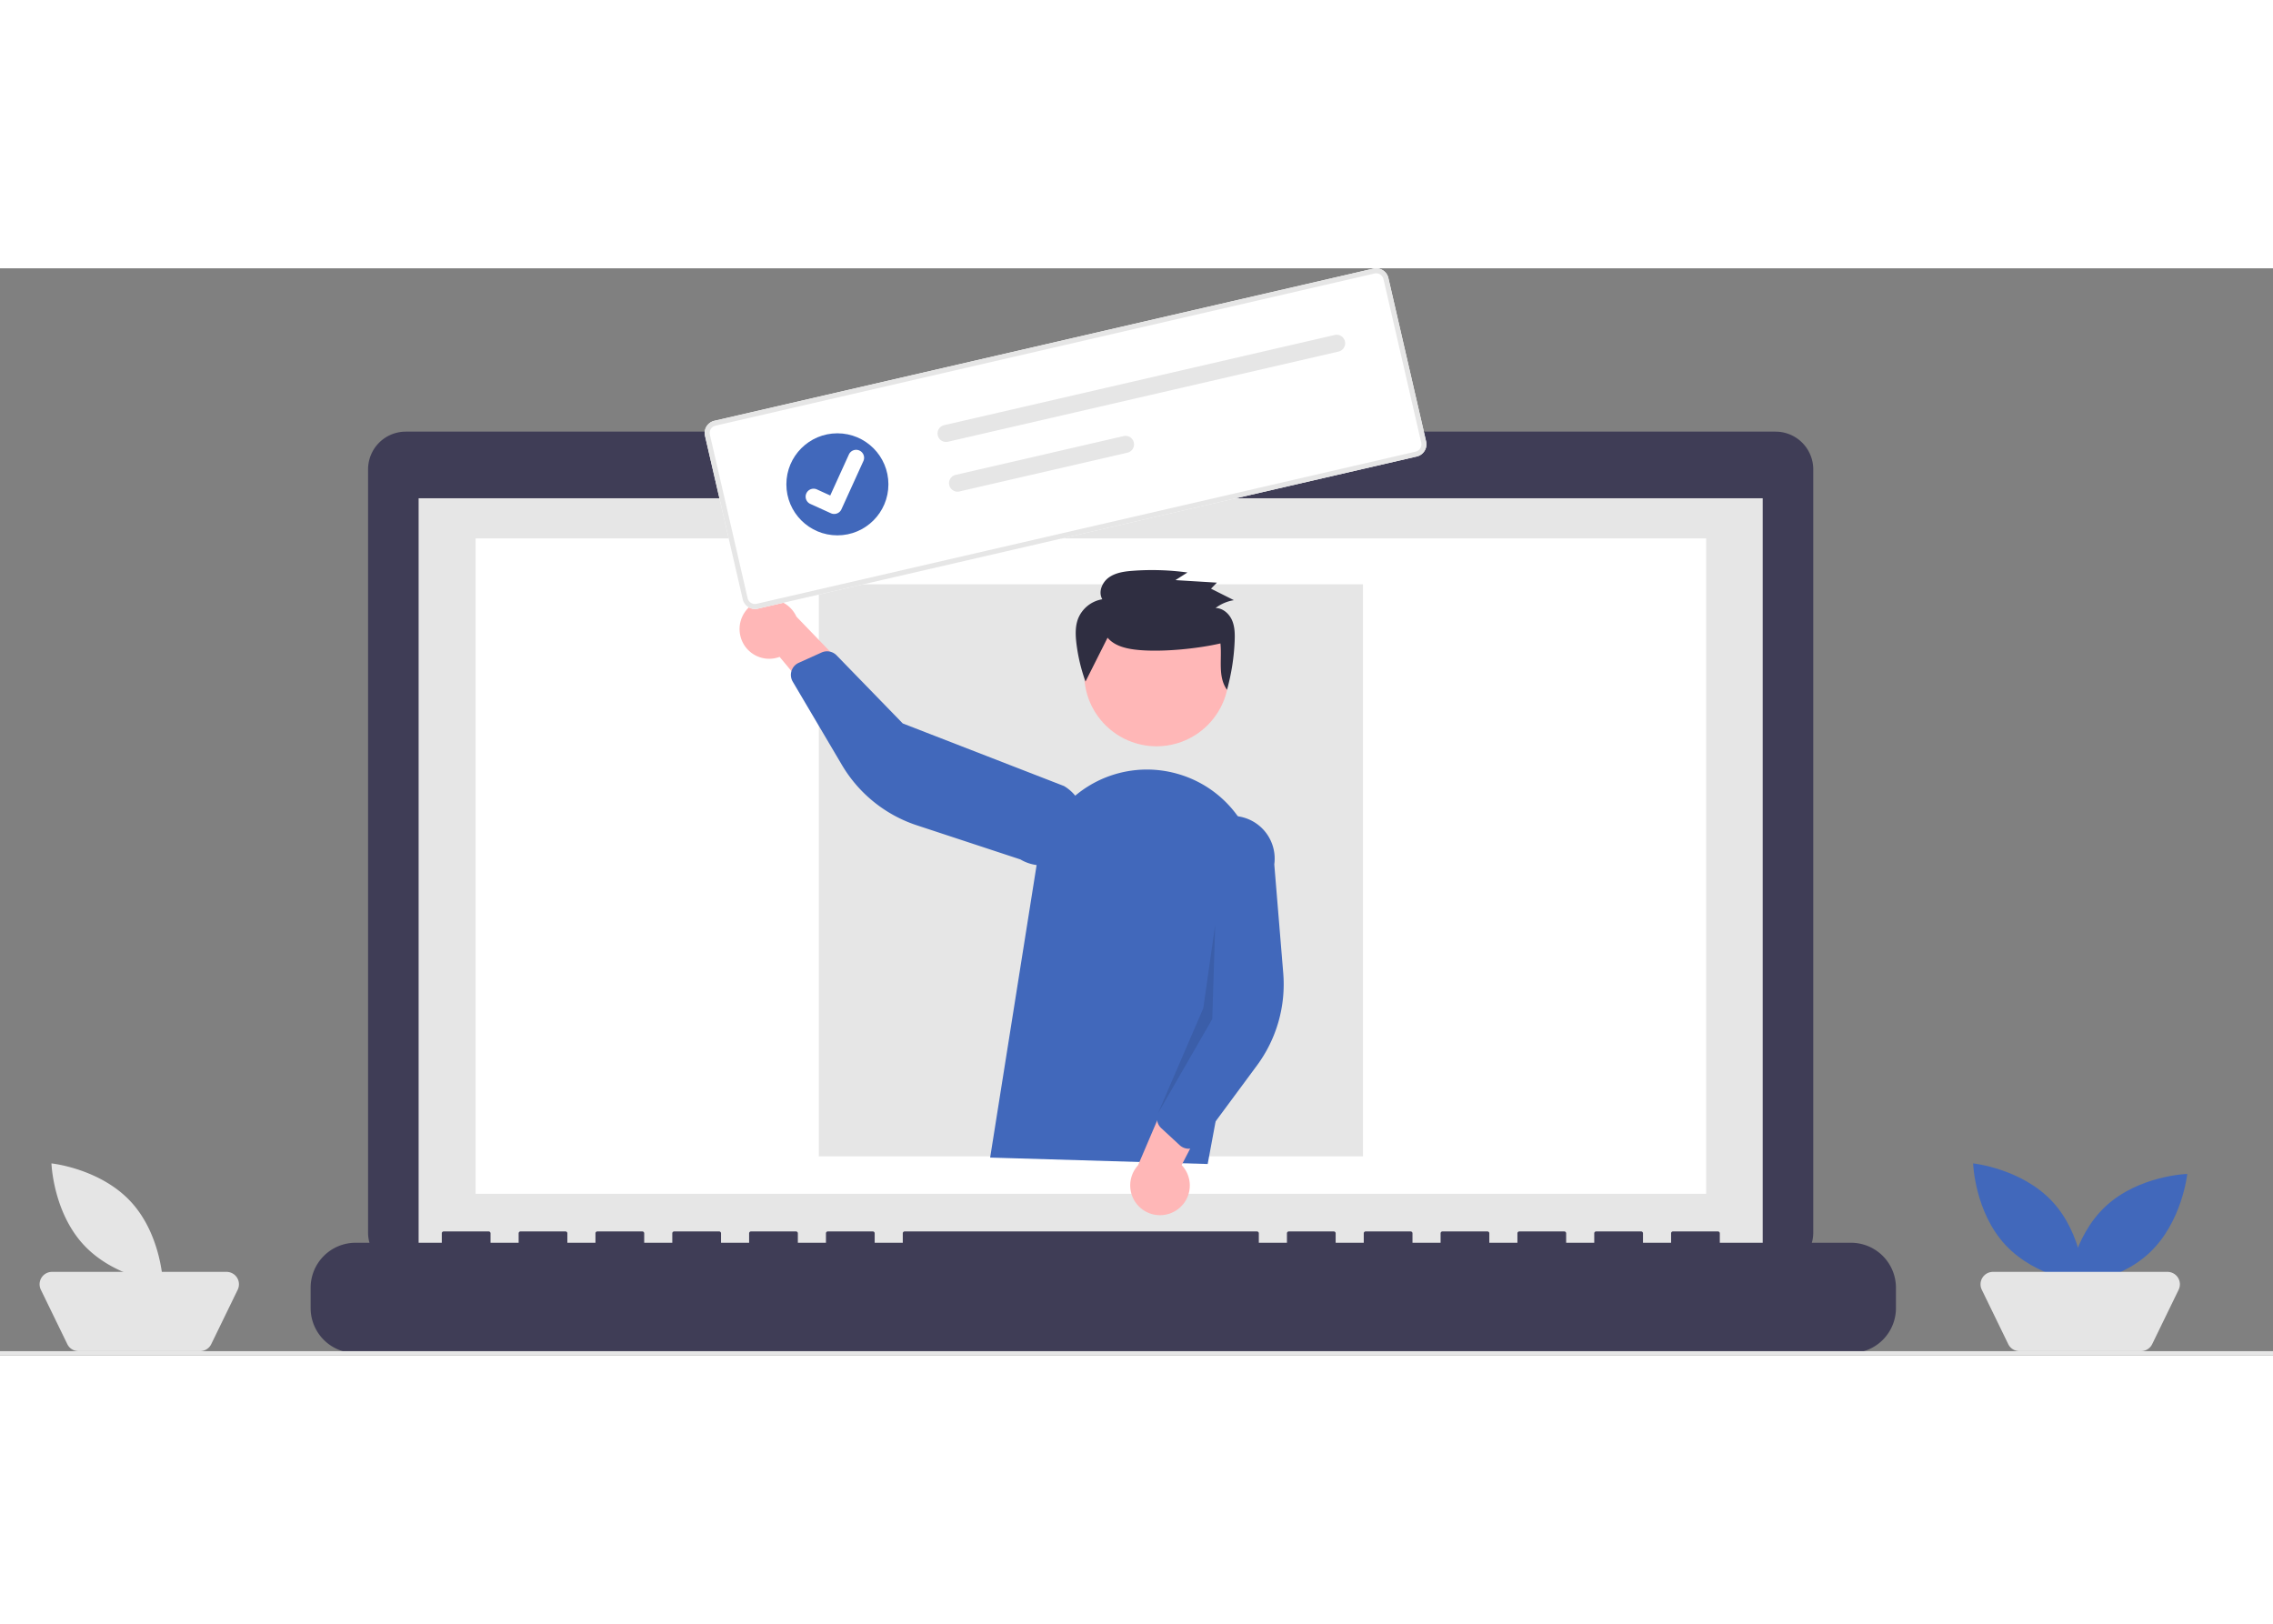 <svg xmlns="http://www.w3.org/2000/svg" width="700" height="500" viewBox="0 0 1061 507.397">
    <rect x="0" y="0" width="1061" height="507.397" fill="#808080" stroke="none"/>
    <path fill="#3f3d56" d="M828.793 76.231h-260.17V70.87H450.652v5.362H189.41a17.6 17.6 0 0 0-17.6 17.6v356.25a17.6 17.6 0 0 0 17.6 17.6h639.383a17.6 17.6 0 0 0 17.6-17.6V93.83a17.6 17.6 0 0 0-17.6-17.598Z"/>
    <path fill="#e6e6e6" d="M195.406 107.332h627.391v353.913H195.406z"/>
    <path fill="#fff" d="M222.013 126.048h574.391v305.913H222.013z"/>
    <circle cx="508.565" cy="91.246" r="6.435" fill="#4168bb"/>
    <path fill="#3f3d56" d="M864.007 454.81h-61.229v-4.412a.875.875 0 0 0-.875-.875H780.91a.875.875 0 0 0-.875.875v4.412h-13.12v-4.412a.875.875 0 0 0-.875-.875h-20.993a.875.875 0 0 0-.875.875v4.412h-13.12v-4.412a.875.875 0 0 0-.875-.875h-20.993a.875.875 0 0 0-.875.875v4.412h-13.12v-4.412a.875.875 0 0 0-.875-.875h-20.992a.875.875 0 0 0-.875.875v4.412h-13.121v-4.412a.875.875 0 0 0-.875-.875h-20.992a.875.875 0 0 0-.875.875v4.412h-13.121v-4.412a.875.875 0 0 0-.875-.875H601.6a.875.875 0 0 0-.875.875v4.412H587.6v-4.412a.875.875 0 0 0-.875-.875H422.281a.875.875 0 0 0-.875.875v4.412h-13.12v-4.412a.875.875 0 0 0-.875-.875h-20.993a.875.875 0 0 0-.875.875v4.412h-13.12v-4.412a.875.875 0 0 0-.875-.875h-20.992a.875.875 0 0 0-.875.875v4.412H336.56v-4.412a.875.875 0 0 0-.875-.875h-20.992a.875.875 0 0 0-.875.875v4.412H300.7v-4.412a.875.875 0 0 0-.875-.875H278.83a.875.875 0 0 0-.875.875v4.412h-13.12v-4.412a.875.875 0 0 0-.875-.875h-20.993a.875.875 0 0 0-.875.875v4.412h-13.12v-4.412a.875.875 0 0 0-.875-.875H207.1a.875.875 0 0 0-.875.875v4.412h-40.232A20.993 20.993 0 0 0 145 475.803v9.492a20.993 20.993 0 0 0 20.993 20.993h698.014A20.993 20.993 0 0 0 885 485.296v-9.492a20.993 20.993 0 0 0-20.993-20.993Z"/>
    <path fill="#e6e6e6" d="M382.209 147.504h254v267h-254zM0 505.397h1061v2H0z"/>
    <g>
        <path fill="#4168bb" d="M957.957 435.532c14.376 15.426 15.119 38.1 15.119 38.1s-22.565-2.338-36.941-17.764-15.119-38.1-15.119-38.1 22.565 2.338 36.941 17.764Z"/>
        <path fill="#4168bb" d="M1003.214 459.611c-15.426 14.376-38.1 15.12-38.1 15.12s2.338-22.566 17.764-36.942 38.1-15.119 38.1-15.119-2.337 22.565-17.764 36.941Z"/>
        <path fill="#e5e5e5" d="M999.38 505.396h-56.739a5.8 5.8 0 0 1-5.219-3.265l-12.353-25.393a5.8 5.8 0 0 1 5.219-8.342h81.446a5.8 5.8 0 0 1 5.219 8.342l-12.353 25.394a5.8 5.8 0 0 1-5.219 3.265ZM60.957 435.532c14.376 15.426 15.119 38.1 15.119 38.1s-22.565-2.338-36.941-17.764-15.119-38.1-15.119-38.1 22.565 2.338 36.941 17.764Z"/>
        <animateTransform id="yntynbty"
                          attributeName="transform"
                          attributeType="XML"
                          type="skewX"
                          dur="5s"
                          values="0;-3;0"
                          repeatCount="indefinite"
        />
    </g>
    <path fill="#e5e5e5" d="M93.38 505.396H36.641a5.8 5.8 0 0 1-5.219-3.265l-12.353-25.393a5.8 5.8 0 0 1 5.219-8.342h81.446a5.8 5.8 0 0 1 5.219 8.342L98.6 502.132a5.8 5.8 0 0 1-5.219 3.265Z"/>
    <circle cx="539.856" cy="189.33" r="33.757" fill="#ffb7b7"/>
    <path fill="#4168bb" d="m462.186 415.054 21.8-137.237a52.032 52.032 0 0 1 65.979-41.78 51.875 51.875 0 0 1 36.56 59.46l-22.8 122.558Z"/>
    <path fill="#ffb7b7" d="M549.176 439.61a13.821 13.821 0 0 0 2.4-21.057l22.535-43.639-25.378 2.708-17.509 41.026a13.9 13.9 0 0 0 17.951 20.962Z"/>
    <path fill="#4168bb" d="M554.002 410.856a6.193 6.193 0 0 1-3.335-1.582l-8.622-7.967a6.205 6.205 0 0 1-1.5-6.946l17.232-40.845-2.445-80.705a19.924 19.924 0 1 1 39.483 5.386l4.18 50.733a63.737 63.737 0 0 1-12.284 43.152l-26.873 36.33a6.19 6.19 0 0 1-4.391 2.478 6.12 6.12 0 0 1-1.445-.034Z"/>
    <path fill="#ffb7b7" d="M345.459 170.938a13.821 13.821 0 0 0 18.453 10.421l31.4 37.766 7.4-24.426-30.952-32.119a13.9 13.9 0 0 0-26.3 8.358Z"/>
    <path fill="#4168bb" d="M370.056 186.592a6.194 6.194 0 0 1 2.757-2.454l10.7-4.833a6.205 6.205 0 0 1 6.982 1.327l30.894 31.793 75.272 29.215a19.924 19.924 0 1 1-20.354 34.258l-48.347-15.932a63.737 63.737 0 0 1-34.948-28.137l-22.976-38.91a6.192 6.192 0 0 1-.571-5.01 6.126 6.126 0 0 1 .594-1.316Z"/>
    <path d="m636.737 502.685-1.374 43.98-25.319 44 21.141-49.03Z" opacity=".1" style="isolation:isolate" transform="translate(-69.5 -196.301)"/>
    <path fill="#2f2e41" d="M516.995 172.41c3.482 4.121 9.374 5.283 14.81 5.76 11.039.968 27.091-.6 37.879-3.093.77 7.463-1.329 15.51 3.066 21.648a100.499 100.499 0 0 0 3.571-22.783c.133-3.3.081-6.724-1.262-9.758s-4.272-5.609-7.645-5.636a19.161 19.161 0 0 1 8.547-3.654l-10.68-5.367 2.743-2.816-19.336-1.183 5.6-3.558a121.439 121.439 0 0 0-25.441-.8c-3.94.29-8.06.845-11.252 3.128s-5.037 6.82-3.055 10.172a14.77 14.77 0 0 0-11.256 8.931c-1.423 3.608-1.293 7.616-.854 11.461a81.234 81.234 0 0 0 4.26 18.02"/>
    <g>
        <path fill="#fff" d="m661.305 87.844-307.598 71.015a5.853 5.853 0 0 1-7.011-4.382L329.08 78.176a5.853 5.853 0 0 1 4.381-7.012L641.06.15a5.853 5.853 0 0 1 7.011 4.38l17.616 76.303a5.853 5.853 0 0 1-4.381 7.011Z"/>
        <path fill="#e6e6e6" d="m661.305 87.844-307.598 71.015a5.853 5.853 0 0 1-7.011-4.382L329.08 78.176a5.853 5.853 0 0 1 4.381-7.012L641.06.15a5.853 5.853 0 0 1 7.011 4.38l17.616 76.303a5.853 5.853 0 0 1-4.381 7.011Zm-327.318-14.4a3.512 3.512 0 0 0-2.629 4.207l17.616 76.302a3.511 3.511 0 0 0 4.207 2.629L660.78 85.567a3.511 3.511 0 0 0 2.63-4.207L645.791 5.057a3.511 3.511 0 0 0-4.207-2.63Z"/>
        <path fill="#e6e6e6" d="M440.721 73.207a3.969 3.969 0 1 0 1.772 7.738l.014-.003 182.312-42.09a3.969 3.969 0 0 0-1.786-7.735Zm5.357 23.205a3.969 3.969 0 1 0 1.772 7.738l.014-.003 78.45-18.112a3.969 3.969 0 0 0-1.773-7.737l-.013.003Z"/>
        <circle cx="390.881" cy="100.823" r="23.814" fill="#4168bb"/>
        <path fill="#fff" d="M390.21 114.56a3.689 3.689 0 0 1-2.327-.22l-.046-.02-9.582-4.35a3.716 3.716 0 1 1 3.077-6.765l6.209 2.827 8.71-19.14a3.713 3.713 0 0 1 4.917-1.842l-.052.125.055-.125a3.717 3.717 0 0 1 1.84 4.918l-10.244 22.515a3.715 3.715 0 0 1-2.552 2.076Z"/>
        <animateTransform id="wqweqfdbh"
                          attributeName="transform"
                          attributeType="XML"
                          type="skewY"
                          dur="2s"
                          values="0;2;0"
                          repeatCount="indefinite"
        />
    </g>
</svg>
